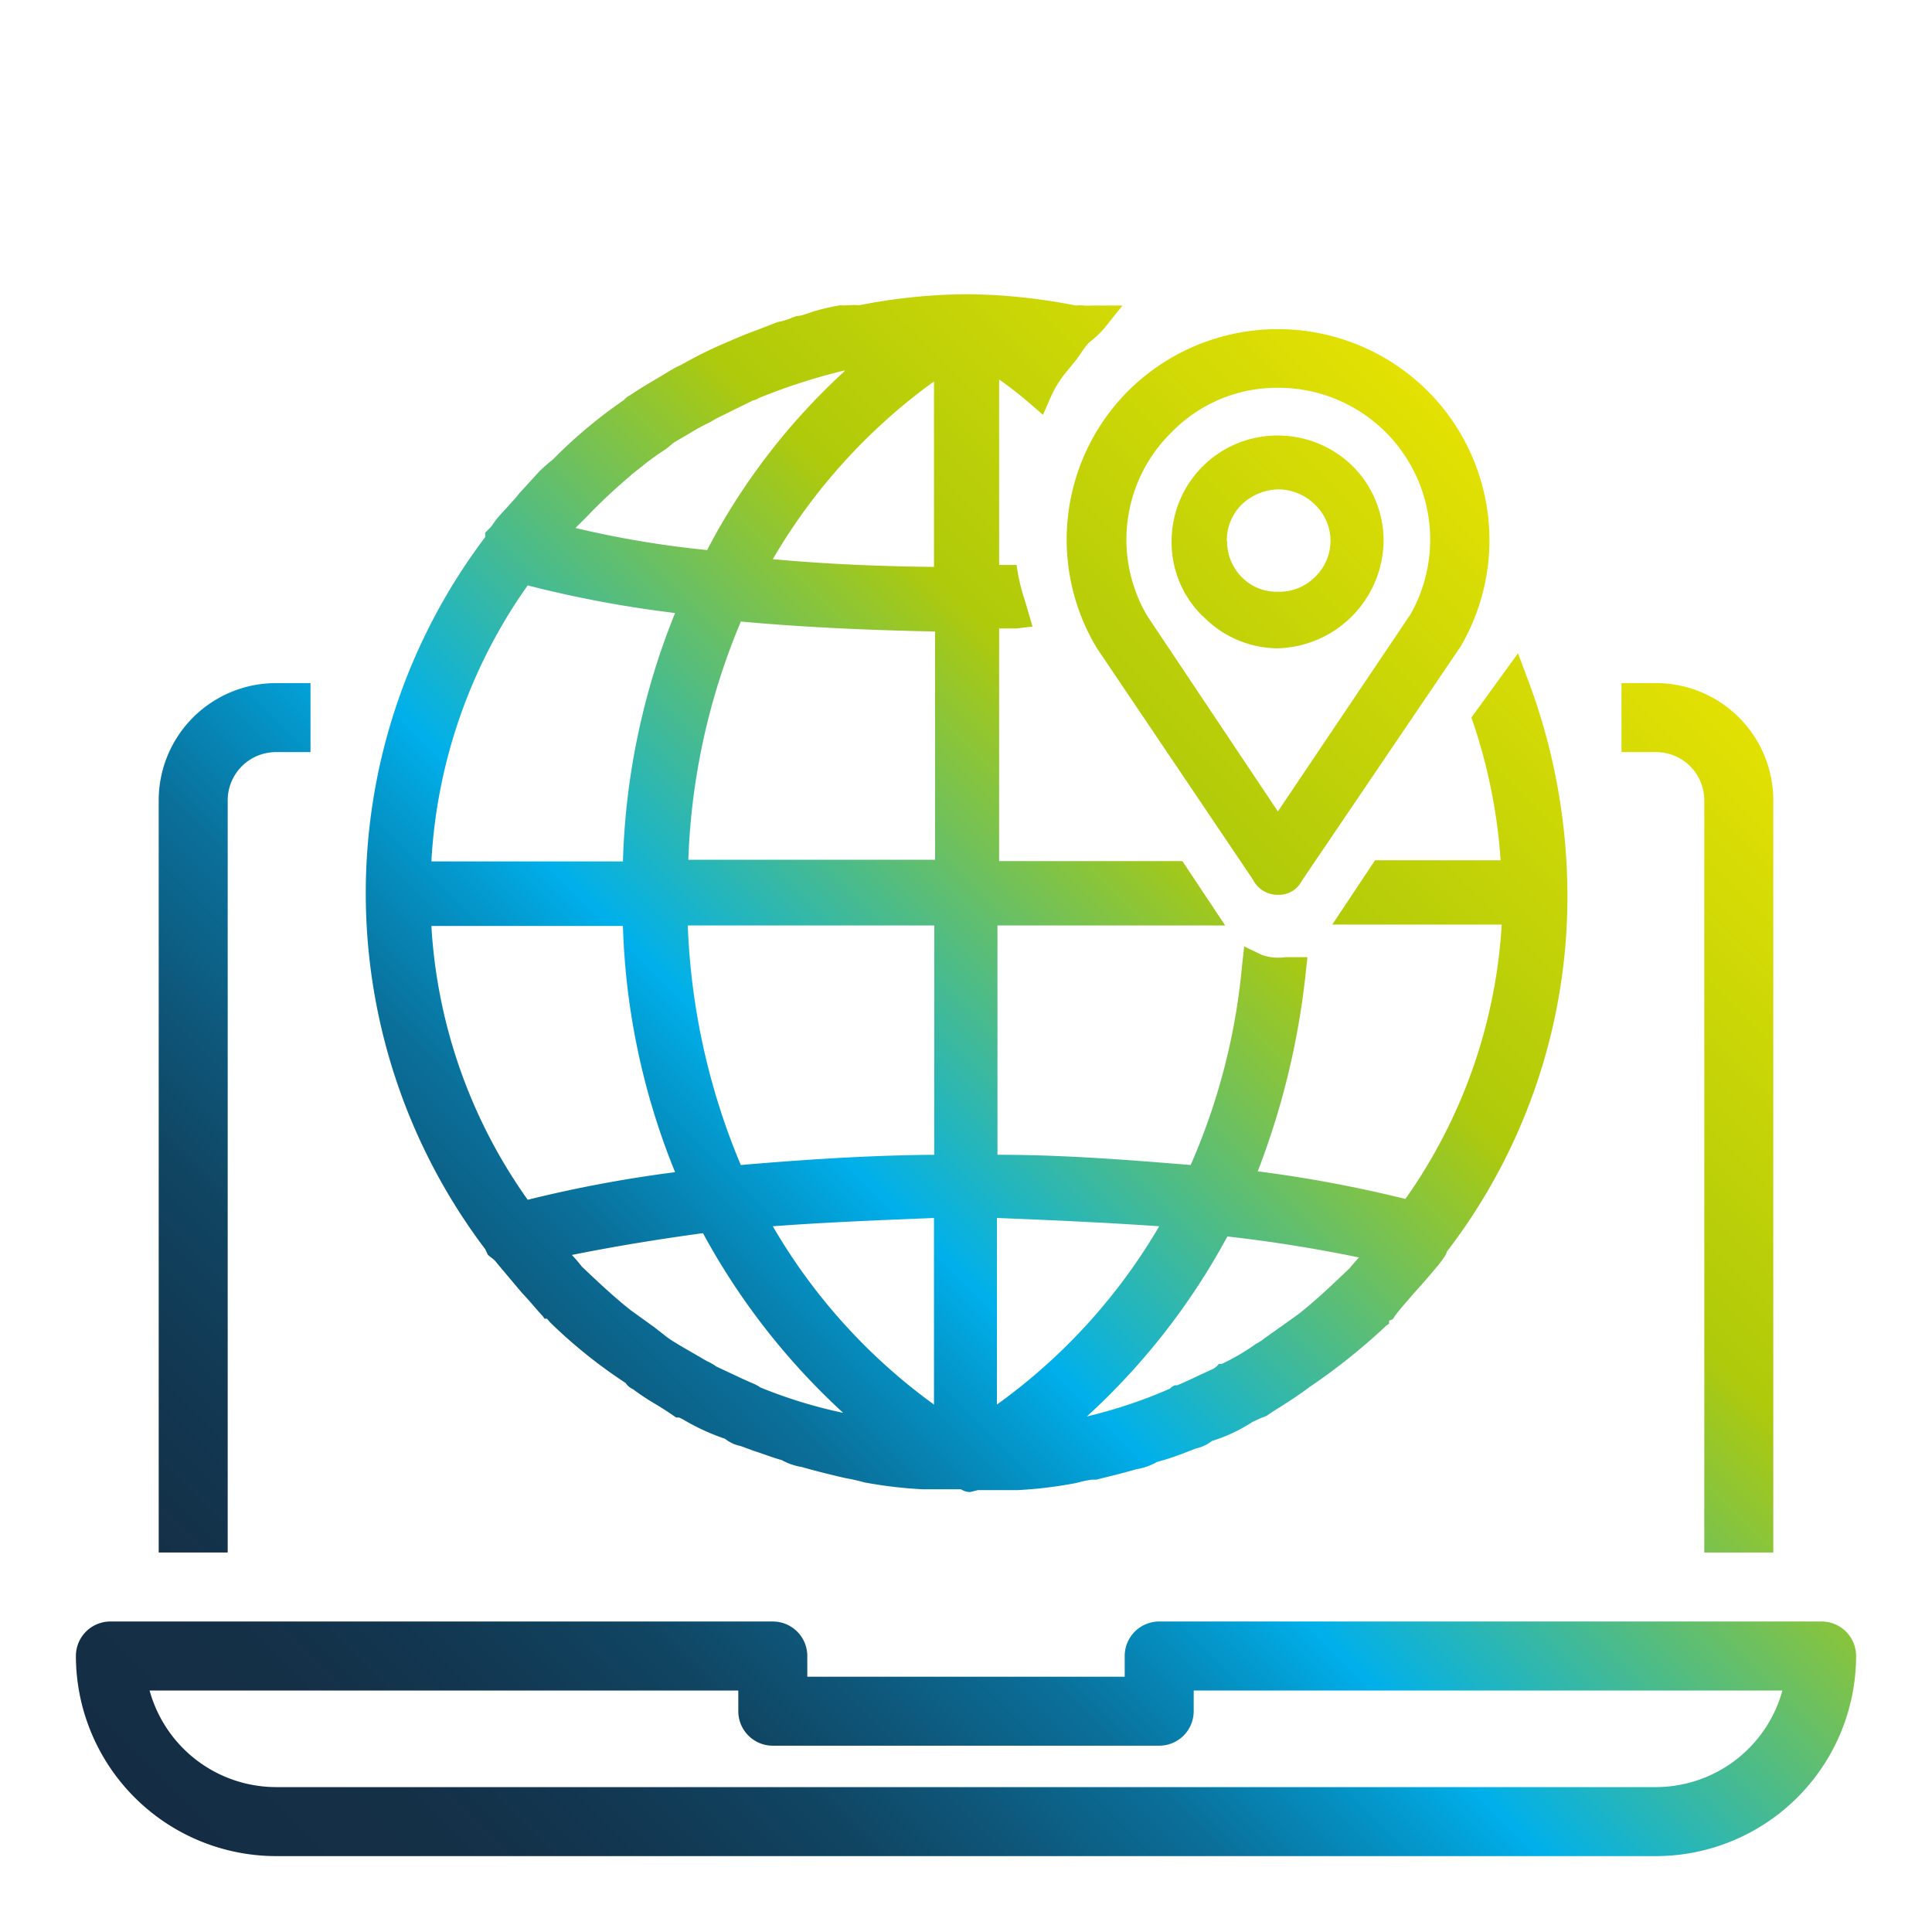 <?xml version="1.0" encoding="UTF-8"?> <svg xmlns="http://www.w3.org/2000/svg" xmlns:xlink="http://www.w3.org/1999/xlink" width="70" height="70" viewBox="0 0 70 70"><defs><style> .cls-1 { fill: none; } .cls-2 { fill: url(#Unbenannter_Verlauf_43); } </style><linearGradient id="Unbenannter_Verlauf_43" data-name="Unbenannter Verlauf 43" x1="10.69" y1="70.93" x2="59.59" y2="22.03" gradientUnits="userSpaceOnUse"><stop offset="0" stop-color="#142d44"></stop><stop offset="0.1" stop-color="#143047"></stop><stop offset="0.17" stop-color="#123751"></stop><stop offset="0.25" stop-color="#104562"></stop><stop offset="0.31" stop-color="#0e577a"></stop><stop offset="0.38" stop-color="#0a6f99"></stop><stop offset="0.44" stop-color="#058dbe"></stop><stop offset="0.5" stop-color="#00afea"></stop><stop offset="0.5" stop-color="#00b0eb"></stop><stop offset="0.75" stop-color="#afca0a"></stop><stop offset="1" stop-color="#e4e103"></stop></linearGradient></defs><title>auf3-icon-fortschrittliche-umsetzung</title><g id="Rahmen"><rect class="cls-1" width="70" height="70"></rect></g><g id="Ebene_13" data-name="Ebene 13"><path class="cls-2" d="M8.25,56.25H5.75V29A4.25,4.25,0,0,1,10,24.75h1.25v2.5H10A1.75,1.75,0,0,0,8.25,29ZM61.75,29V56.25h2.5V29A4.25,4.25,0,0,0,60,24.75H58.75v2.5H60A1.75,1.75,0,0,1,61.75,29ZM17.58,45.26a21.39,21.39,0,0,1,0-25.8V19.3l.15-.15a.76.76,0,0,0,.11-.13l.09-.13c.15-.2.32-.37.48-.55s.27-.29.4-.46l.74-.81.16-.15c.09-.08.19-.17.31-.26a17.69,17.69,0,0,1,2.59-2.17.59.59,0,0,1,.22-.17c.32-.22.66-.42,1-.62l.43-.26a3.29,3.29,0,0,1,.42-.22,15.24,15.24,0,0,1,1.54-.77l.21-.09.21-.09c.32-.14.62-.25.91-.36l.62-.24a2.38,2.38,0,0,0,.53-.16l.16-.06c.19,0,.4-.1.6-.16a7.12,7.12,0,0,1,1-.23,1.62,1.62,0,0,0,.26,0,2.44,2.44,0,0,1,.41,0,20.71,20.71,0,0,1,3.9-.4,21.06,21.06,0,0,1,3.95.41,1.31,1.31,0,0,1,.3,0,1.42,1.42,0,0,0,.25,0l1.14,0-.64.8a3.42,3.42,0,0,1-.56.53,2.62,2.62,0,0,0-.3.39l-.17.24h0l-.31.38h0l0,0a4,4,0,0,0-.63,1l-.27.62-.51-.44a13.52,13.52,0,0,0-1.08-.84v6.72h.63l.07.41a7.67,7.67,0,0,0,.24.9l.27.92-.58.07c-.21,0-.42,0-.63,0V31.2h6.64l1.55,2.33H36.14v8.31c2.5,0,4.89.2,7,.37A23.17,23.17,0,0,0,45,35l.08-.71.64.31a1.85,1.85,0,0,0,.86.08h.79l-.06.56a28.2,28.2,0,0,1-1.74,7.2,47.4,47.4,0,0,1,5.35,1,19.17,19.17,0,0,0,3.49-9.94H48.27l1.55-2.33h4.55a19.68,19.68,0,0,0-1-5L53.31,26,55,23.67l.33.88a22.25,22.25,0,0,1,1.46,7.79,21.11,21.11,0,0,1-4.36,13,.74.74,0,0,1-.11.22l-.06.08c-.05.07-.1.15-.2.26-.24.29-.57.67-.87,1l-.23.27a6.67,6.67,0,0,0-.42.51l-.08.12-.13.05,0,.11-.09.06a22.53,22.53,0,0,1-2.8,2.24l0,0c-.36.27-.64.45-.92.63s-.42.26-.63.41l-.21.08-.15.07-.15.07a5.94,5.94,0,0,1-1.47.69,1.4,1.4,0,0,1-.58.27l-.41.16a9.88,9.88,0,0,1-1,.33,2.19,2.19,0,0,1-.74.26c-.44.13-.93.25-1.46.38l-.16,0a4.32,4.32,0,0,0-.56.12,15.38,15.38,0,0,1-2.13.26c-.49,0-1,0-1.44,0l0,0-.28.07a.6.6,0,0,1-.33-.1c-.43,0-.93,0-1.38,0a15.82,15.82,0,0,1-2.12-.25,7.09,7.09,0,0,0-.71-.16c-.6-.14-1.08-.26-1.57-.4a2.21,2.21,0,0,1-.72-.25c-.3-.08-.63-.21-1-.33l-.49-.18a1.28,1.28,0,0,1-.56-.26,8,8,0,0,1-1.52-.7l-.14-.07-.11,0-.16-.11c-.19-.13-.38-.25-.58-.37a8.75,8.75,0,0,1-.83-.55.58.58,0,0,1-.26-.22,18.1,18.1,0,0,1-2.73-2.19l-.12-.14-.09,0-.07-.1c-.15-.16-.27-.3-.39-.44s-.23-.26-.37-.41l-.9-1.07a.71.71,0,0,0-.13-.14l-.19-.15Zm1.54-24.05a19.08,19.08,0,0,0-3.49,10h6.94a25.94,25.94,0,0,1,1.89-9A41.29,41.29,0,0,1,19.12,21.21Zm7.73,21c2-.17,4.44-.35,7-.37V33.53H24.92A24.74,24.74,0,0,0,26.84,42.21Zm-6.12,3.27a4.92,4.92,0,0,1,.35.41l0,0c.57.54,1.16,1.1,1.77,1.58l.86.62.5.39.15.1c.27.17.52.31.76.45l.5.29a1.71,1.71,0,0,1,.33.19l.49.23c.28.13.55.26.83.38a1.41,1.41,0,0,1,.28.15,17.35,17.35,0,0,0,3,.92,25,25,0,0,1-5.08-6.51C24,44.88,22.41,45.13,20.72,45.47Zm6.13-23a24.33,24.33,0,0,0-1.92,8.67h8.94V22.88C31.27,22.83,28.92,22.71,26.85,22.52Zm3.75-9.06a21.36,21.36,0,0,0-3.11,1,.71.71,0,0,1-.22.09l-.61.3-.73.36-.24.14a7.49,7.49,0,0,0-.73.4l-.55.32-.12.1-.17.14a9,9,0,0,0-.91.66l-.32.25,0,0,0,0h0l-.12.11a20,20,0,0,0-1.52,1.43l-.28.28-.13.13a36,36,0,0,0,4.77.8A23.54,23.54,0,0,1,30.59,13.46ZM28,44.43a21,21,0,0,0,5.84,6.46V44.13C31.83,44.21,29.86,44.29,28,44.43Zm5.84-23.9V13.82A21,21,0,0,0,28,20.26C29.84,20.43,31.8,20.52,33.86,20.54ZM19.12,43.47a47,47,0,0,1,5.34-1,25.66,25.66,0,0,1-1.89-8.92H15.63A19,19,0,0,0,19.12,43.47Zm17,.66v6.76A21,21,0,0,0,42,44.43C40.14,44.3,38.17,44.21,36.14,44.13Zm6.27,6.17a.87.87,0,0,1,.18-.11l.09,0c.28-.12.56-.25.83-.38l.48-.22.12-.09.07-.08.1,0a7.71,7.71,0,0,0,1.23-.72l.11-.06.11-.07.09-.07.69-.49.56-.4c.66-.52,1.26-1.1,1.85-1.66.11-.14.23-.27.34-.39-1.65-.34-3.25-.59-4.77-.76a24.74,24.74,0,0,1-5.09,6.52A17.53,17.53,0,0,0,42.42,50.3ZM40.89,14.15a7.69,7.69,0,0,1,10.82,0,7.64,7.64,0,0,1,1.22,9.26l-5.76,8.5a.93.93,0,0,1-.87.51,1,1,0,0,1-.91-.56l-5.65-8.38A7.62,7.62,0,0,1,40.89,14.15Zm.68,8.17L46.3,29.4l4.81-7.15a5.5,5.5,0,0,0-4.81-8.2,5.33,5.33,0,0,0-3.87,1.63A5.44,5.44,0,0,0,41.57,22.32Zm2,0a3.73,3.73,0,0,1-1.12-2.7,3.83,3.83,0,0,1,3.87-3.84A3.87,3.87,0,0,1,49,16.88a3.81,3.81,0,0,1,1.13,2.72,3.94,3.94,0,0,1-3.87,3.89A3.81,3.81,0,0,1,43.56,22.3Zm.89-2.7A1.84,1.84,0,0,0,45,20.92a1.78,1.78,0,0,0,1.33.52,1.82,1.82,0,0,0,1.31-.53,1.81,1.81,0,0,0,0-2.63,1.91,1.91,0,0,0-1.32-.55,2,2,0,0,0-1.34.56A1.82,1.82,0,0,0,44.45,19.6ZM66,58.75H42A1.25,1.25,0,0,0,40.75,60v.75H29.25V60A1.25,1.25,0,0,0,28,58.75H4A1.25,1.25,0,0,0,2.75,60,7.26,7.26,0,0,0,10,67.25H60A7.26,7.26,0,0,0,67.25,60,1.25,1.25,0,0,0,66,58.75Zm-6,6H10a4.76,4.76,0,0,1-4.58-3.5H26.75V62A1.25,1.25,0,0,0,28,63.25H42A1.25,1.25,0,0,0,43.25,62v-.75H64.58A4.76,4.76,0,0,1,60,64.75Z"></path></g></svg> 